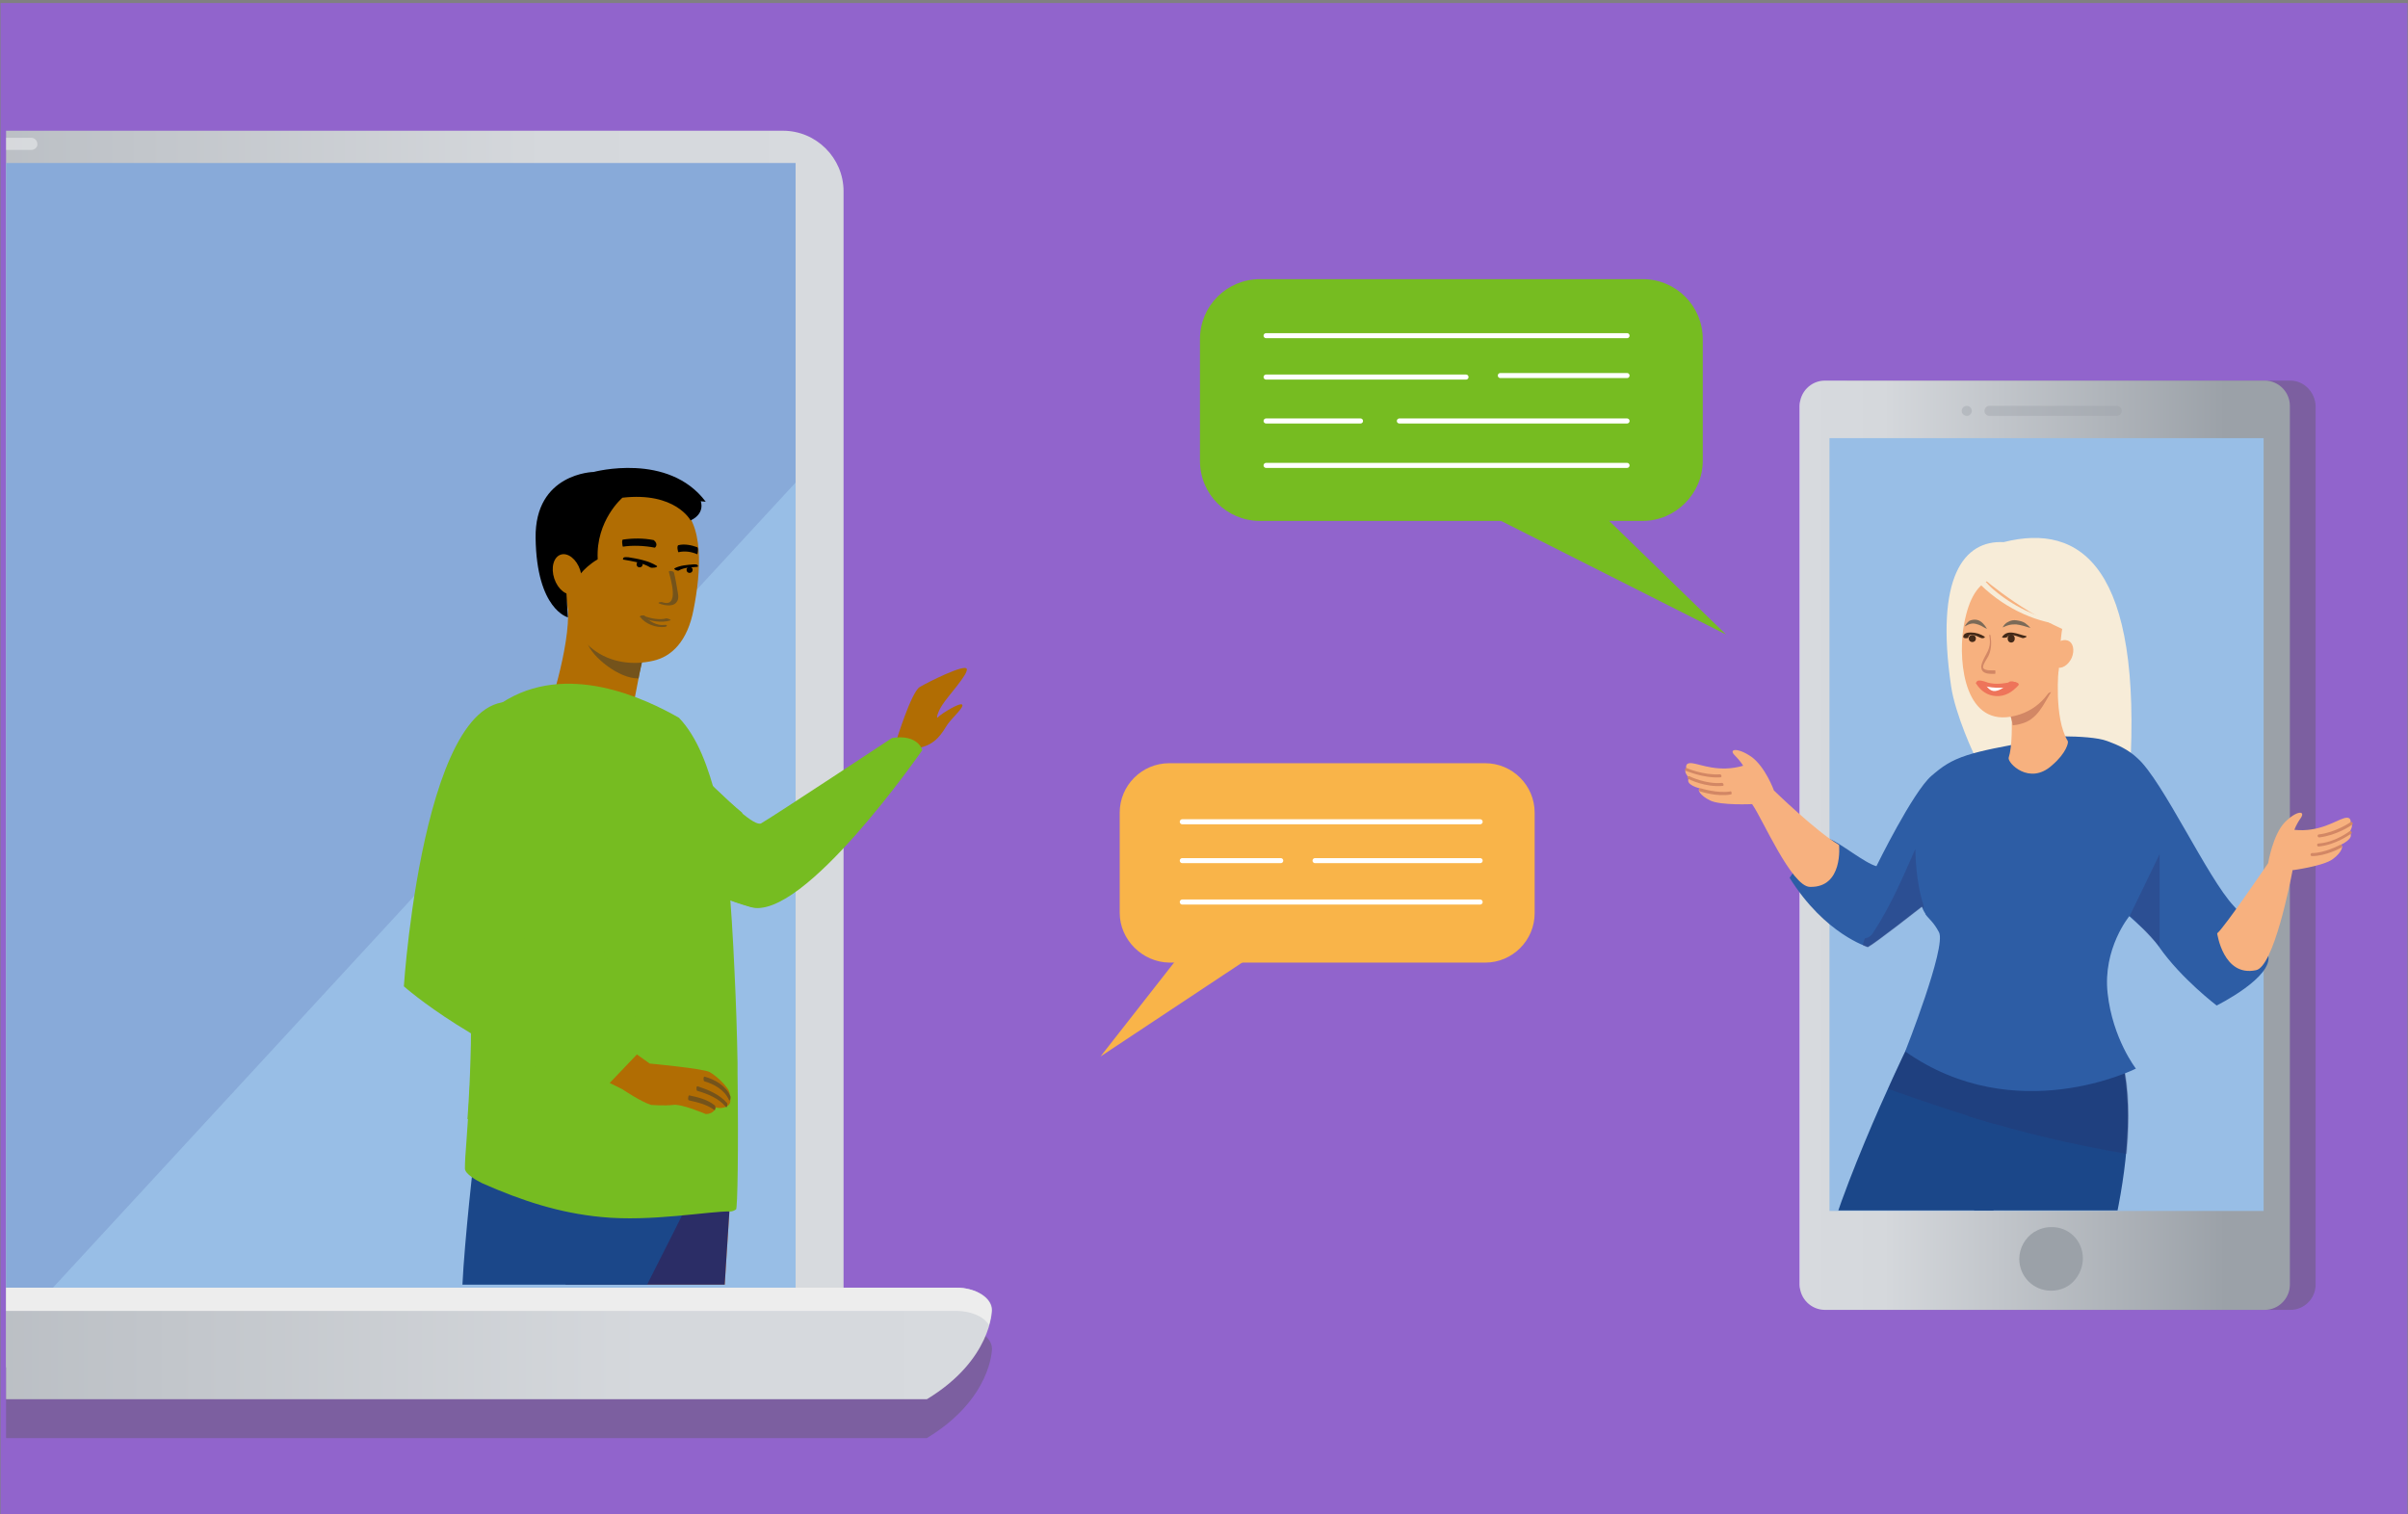 <?xml version="1.0" encoding="utf-8"?>
<!-- Generator: Adobe Illustrator 22.1.0, SVG Export Plug-In . SVG Version: 6.00 Build 0)  -->
<svg version="1.1" id="Слой_1" xmlns="http://www.w3.org/2000/svg" xmlns:xlink="http://www.w3.org/1999/xlink" x="0px" y="0px"
	 viewBox="0 0 477 300" style="enable-background:new 0 0 477 300;" xml:space="preserve">
<rect x="0" y="0" width="477" height="300" fill="#808080" stroke="none"/>
<style type="text/css">
	.st0{fill:#9164CC;}
	.st1{fill:#76BC21;}
	.st2{fill:none;stroke:#FFFFFF;stroke-linecap:round;stroke-linejoin:round;stroke-miterlimit:10;}
	.st3{fill:#F9B449;}
	.st4{fill:#D28765;}
	.st5{clip-path:url(#SVGID_2_);}
	.st6{opacity:0.37;fill:#575756;}
	.st7{fill:url(#SVGID_3_);}
	.st8{opacity:0.4;fill:#9BA1A8;}
	.st9{fill:#9BA1A8;}
	.st10{fill:#98BEE6;}
	.st11{clip-path:url(#SVGID_5_);}
	.st12{fill:#F7ECD8;}
	.st13{fill:#1B4789;}
	.st14{opacity:0.28;}
	.st15{fill:#2B2D66;}
	.st16{fill:#2D5DA5;}
	.st17{opacity:0.28;fill:#2B2D66;}
	.st18{fill:#F7B17F;}
	.st19{fill:#7B6A58;}
	.st20{fill:#FFFFFF;}
	.st21{fill:#EE745A;}
	.st22{fill:#432918;}
	.st23{fill:url(#SVGID_6_);}
	.st24{opacity:0.15;fill:#353A8D;}
	.st25{fill:url(#SVGID_7_);}
	.st26{fill:#EDEDED;}
	.st27{fill:#B16D03;}
	.st28{fill:#74531B;}
	.st29{fill:#030303;}
	.st30{clip-path:url(#SVGID_9_);}
	.st31{fill:#243862;}
	.st32{fill:#F49749;}
	.st33{opacity:0.4;fill:#FFFFFF;}
</style>
<rect x="0.1" y="0.6" class="st0" width="476.8" height="299.8"/>
<g>
	<g>
		<g id="XMLID_3_">
			<g id="XMLID_6_">
				<path id="XMLID_8_" class="st1" d="M337.3,91.3V67.2c0-6.6-5.3-11.9-11.9-11.9h-75.8c-6.6,0-11.9,5.3-11.9,11.9v24.1
					c0,6.6,5.3,11.9,11.9,11.9h75.8C331.9,103.2,337.3,97.8,337.3,91.3z"/>
				<polyline id="XMLID_7_" class="st1" points="305.2,90 341.9,125.7 282.5,95.7 				"/>
			</g>
		</g>
		<line class="st2" x1="322.3" y1="66.5" x2="250.8" y2="66.5"/>
		<line class="st2" x1="322.3" y1="74.4" x2="297.2" y2="74.4"/>
		<line class="st2" x1="290.4" y1="74.7" x2="250.8" y2="74.7"/>
		<line class="st2" x1="322.3" y1="92.2" x2="250.8" y2="92.2"/>
		<line class="st2" x1="269.5" y1="83.4" x2="250.8" y2="83.4"/>
		<line class="st2" x1="322.3" y1="83.4" x2="277.2" y2="83.4"/>
	</g>
	<g>
		<g id="XMLID_9_">
			<g id="XMLID_10_">
				<path id="XMLID_12_" class="st3" d="M221.8,180.8V161c0-5.4,4.4-9.8,9.8-9.8h62.6c5.4,0,9.8,4.4,9.8,9.8v19.9
					c0,5.4-4.4,9.8-9.8,9.8h-62.6C226.3,190.6,221.8,186.2,221.8,180.8z"/>
				<polyline id="XMLID_11_" class="st3" points="241.1,179.8 218,209.3 255.4,184.5 				"/>
			</g>
		</g>
		<line class="st2" x1="234.2" y1="162.8" x2="293.2" y2="162.8"/>
		<line class="st2" x1="234.2" y1="170.5" x2="253.7" y2="170.5"/>
		<line class="st2" x1="260.5" y1="170.5" x2="293.2" y2="170.5"/>
		<line class="st2" x1="234.2" y1="178.7" x2="293.2" y2="178.7"/>
	</g>
</g>
<path class="st4" d="M394.7,131.4c0.9,1,2.6,1,3.6,0.2c0.3-0.2,0.1-1.3-0.2-1.1c-0.9,0.7-2.4,0.8-3.2-0.1
	C394.6,130,394.5,131.1,394.7,131.4L394.7,131.4z"/>
<g>
	<defs>
		<rect id="SVGID_1_" x="1.2" y="0.6" width="475.7" height="299.8"/>
	</defs>
	<clipPath id="SVGID_2_">
		<use xlink:href="#SVGID_1_"  style="overflow:visible;"/>
	</clipPath>
	<g class="st5">
		<g>
			<path class="st6" d="M453.7,75.4h-87.1c-2.7,0-5,2.2-5,5v174.1c0,2.7,2.2,5,5,5h87.1c2.7,0,5-2.2,5-5V80.4
				C458.6,77.7,456.4,75.4,453.7,75.4z"/>
			<g>
				<linearGradient id="SVGID_3_" gradientUnits="userSpaceOnUse" x1="356.609" y1="167.458" x2="453.617" y2="167.458">
					<stop  offset="0" style="stop-color:#FFFFFF"/>
					<stop  offset="0" style="stop-color:#D7DADE"/>
					<stop  offset="0.17" style="stop-color:#D5D8DC"/>
					<stop  offset="0.868" style="stop-color:#9BA1A8"/>
				</linearGradient>
				<path class="st7" d="M453.6,80.4v174.1c0,2.7-2.2,5-5,5h-87.1c-2.7,0-5-2.2-5-5V80.4c0-2.7,2.2-5,5-5h87.1
					C451.4,75.4,453.6,77.7,453.6,80.4z"/>
				<g>
					<path class="st8" d="M419.3,82.4h-25.2c-0.5,0-1-0.4-1-1l0,0c0-0.5,0.4-1,1-1h25.2c0.5,0,1,0.4,1,1l0,0
						C420.3,81.9,419.9,82.4,419.3,82.4z"/>
					<path class="st8" d="M389.6,82.4L389.6,82.4c-0.5,0-1-0.4-1-1l0,0c0-0.5,0.4-1,1-1l0,0c0.5,0,1,0.4,1,1l0,0
						C390.6,81.9,390.2,82.4,389.6,82.4z"/>
				</g>
				<path class="st9" d="M412.6,249.3c0,1.7-0.7,3.3-1.8,4.5c-1.1,1.2-2.7,1.9-4.5,1.9c-3.5,0-6.3-2.8-6.3-6.3
					c0-2.2,1.2-4.2,2.9-5.3c1-0.6,2.1-1,3.4-1C409.8,243,412.6,245.8,412.6,249.3z"/>
				<rect x="362.4" y="86.8" class="st10" width="86" height="153.1"/>
			</g>
			<g>
				<defs>
					<rect id="SVGID_4_" x="294.7" y="99.6" width="198.4" height="140.2"/>
				</defs>
				<clipPath id="SVGID_5_">
					<use xlink:href="#SVGID_4_"  style="overflow:visible;"/>
				</clipPath>
				<g class="st11">
					<path class="st12" d="M396.9,107.4c15.4-3.9,27.5,5,25,46c0,0-14.3,2-30.5-3.3c-0.2-0.1-4.1-8.6-4.9-14.1
						C383.3,114.3,389,107,396.9,107.4z"/>
					<g>
						<path class="st13" d="M394.9,247.1c0,0-7.4,13.7-15.2,20c0,0,4.3,16,0,48.2H365c0,0-6.9-44.7-5.1-59.6
							c1.8-15,17.6-47.6,17.6-47.6l17.4,3.4V247.1z"/>
						<g>
							<path class="st13" d="M389.3,211.6c0,0,1.8,32.7,3.4,48.7c1.6,16,0.9,33.5,4.9,55.1h13.2c0,0,6.3-33.5,2-51.9
								c0,0,12.3-32.1,7.7-52.9L389.3,211.6z"/>
						</g>
					</g>
					<g class="st14">
						<path class="st15" d="M394.9,222.6v-11l-17.4-3.4c0,0-1.4,2.9-3.5,7.5C380.9,218.2,387.9,220.5,394.9,222.6z"/>
						<path class="st15" d="M390.2,254.9c-6.7-0.9-13.4-1.9-20.1-3.1c-3.2,0.1-6.4,0.2-9.5,0.1c-0.3,1.4-0.5,2.7-0.7,3.9
							c-1.8,15,5.1,59.6,5.1,59.6h14.7c3-22.8,1.8-37.4,0.8-44.1c-0.4-2.5,0.4-5.1,2.2-6.9C385.5,261.5,388.1,258,390.2,254.9z"/>
						<g>
							<path class="st15" d="M415.1,257.3c-7.6-0.5-15.2-1.2-22.8-2.1c0.2,1.9,0.3,3.6,0.5,5.2c1.6,16,0.9,33.5,4.9,55.1h13.2
								c0,0,6.3-33.5,2-51.9C412.9,263.5,413.8,261.2,415.1,257.3z"/>
							<path class="st15" d="M421.3,228.6c0.6-6.2,0.6-12.5-0.7-18l-31.3,1c0,0,0.2,3.8,0.5,9.5
								C400.2,224.3,410.7,226.8,421.3,228.6z"/>
						</g>
					</g>
					<g>
						<path class="st15" d="M409.1,315.4c0,0,3.1,4.5,1.9,18.6h-2.8l-1.4-7.9c0,0-0.9,6.5-3.4,7.9c-2.6,1.4-13.2,1.4-14.9,0
							c-1.7-1.4,1.8-3,5.6-6.9c3.8-3.9,3.8-11.7,3.8-11.7H409.1z"/>
						<path class="st15" d="M378.3,315.4c0,0,3.1,4.5,1.9,18.6h-2.8l-1.4-7.9c0,0-0.9,6.5-3.4,7.9c-2.6,1.4-13.2,1.4-14.9,0
							c-1.7-1.4,1.8-3,5.6-6.9c3.8-3.9,3.8-11.7,3.8-11.7H378.3z"/>
					</g>
					<g>
						<g>
							<path class="st16" d="M442.5,179.5c-5.2-5.5-14.1-24.9-19.1-29.3c-1.8-1.7-3.8-2.6-6-3.4c-3.7-1.4-14.6-0.8-14.6-0.8l0.1,0.8
								c-6.4,1.1-10.4,1.9-13.2,2.8c-3.4,1.1-5,2.3-7.1,4.1c-3.7,3.2-10.9,17.9-10.9,17.9c-2.3-0.6-7.3-4.7-9.3-5.4
								c-0.6-0.2-1.6,0-2.1-0.3c0,0.7-5.5,7.4-5.8,8c7,11.2,15.5,13.7,15.5,13.7c1.4-0.7,10.7-8,10.7-8c0.2,0.5,0.3,0.8,0.5,1.1
								c0.1,0.1,0.1,0.2,0.2,0.3c0,0,0,0,0,0.1v0c0.7,1,1.6,1.5,2.7,3.6c1.5,2.9-6.7,23.6-6.7,23.6c21.9,15.4,45.7,3.4,45.7,3.4
								s-4.6-5.9-5.6-14.9c-1-8.9,4.3-15.3,4.3-15.3c1.4,1.3,3.9,3.3,5.9,6.1c4.4,6.3,11.4,11.6,11.4,11.6s11.3-5.6,10.2-10
								C448.7,186.3,442.5,179.5,442.5,179.5z"/>
							<path class="st17" d="M380.9,180c0.1-0.2,0.1-0.3,0.2-0.4c-1.2-3.7-1.6-7.6-1.7-11.4c-2.5,5.7-4.9,11.3-8.3,16.5
								c-0.4,0.7-1,1.1-1.7,1.2c-0.2,0.5-0.3,0.9-0.4,1.4c0.6,0.3,1,0.4,1,0.4c1.4-0.7,10.7-8,10.7-8
								C380.8,179.7,380.8,179.8,380.9,180z"/>
							<path class="st17" d="M421.9,181.4c1.4,1.3,3.5,3.6,5.9,6.1v-18.3L421.9,181.4z"/>
						</g>
						<g>
							<g>
								<path class="st18" d="M439.2,184.9c0,0,1.2,8.7,7.7,7.3c3.5-0.7,6.8-17.5,7.2-19.6c0-0.1,0-0.2,0-0.2s6.1-0.8,8-2.2
									c1.9-1.4,2.2-2.8,1.5-2.8c0,0,3-1.3,1.8-2.5c0,0,1-1.6,0.2-1.8c0,0,0.4-1.5-1.3-1c-1.7,0.5-4.9,2.8-9.8,2.3
									c0,0,0.3-1,1.3-2.4c0.9-1.4-0.8-1.5-3.2,0.9c-2.4,2.5-3.3,8.1-3.3,8.1S440.6,183.8,439.2,184.9z"/>
								<g>
									<path class="st4" d="M458,169c2.5,0,5.5-1.6,5.5-1.6c0.1-0.1,0.3,0,0.4,0.1c0.1,0.1,0,0.3-0.1,0.4
										c-0.1,0.1-3.1,1.7-5.8,1.7c-0.2,0-0.3-0.1-0.3-0.3C457.7,169.1,457.9,169,458,169z"/>
									<path class="st4" d="M459.3,167.7c-0.2,0-0.3-0.1-0.3-0.3c0-0.2,0.1-0.3,0.3-0.3c3.2-0.2,6.1-2.4,6.1-2.4
										c0.1-0.1,0.3-0.1,0.4,0.1c0.1,0.1,0.1,0.3-0.1,0.4C465.6,165.2,462.7,167.4,459.3,167.7
										C459.3,167.7,459.3,167.7,459.3,167.7z"/>
									<path class="st4" d="M459.4,165.9c-0.1,0-0.3-0.1-0.3-0.3c0-0.2,0.1-0.3,0.3-0.3c3.3-0.4,6.2-2.4,6.2-2.4
										c0.1-0.1,0.3-0.1,0.4,0.1c0.1,0.1,0.1,0.3-0.1,0.4C465.8,163.5,462.9,165.5,459.4,165.9
										C459.4,165.9,459.4,165.9,459.4,165.9z"/>
								</g>
							</g>
							<g>
								<path class="st18" d="M364.3,167.4c0,0,0.9,8.5-5.8,8.3c-3.6-0.1-9.4-13.5-11.3-16.2c-0.1-0.1-0.1-0.2-0.1-0.2
									s-6.2,0.3-8.3-0.7c-2.1-1-2.7-2.3-2-2.4c0,0-3.2-0.7-2.2-2.1c0,0-1.3-1.3-0.5-1.7c0,0-0.6-1.4,1.1-1.2
									c1.7,0.2,5.3,1.9,10.1,0.5c0,0-0.5-0.9-1.7-2.1c-1.2-1.2,0.5-1.6,3.3,0.3c2.8,2,4.5,6.7,4.5,6.7S359.6,164.6,364.3,167.4z"
									/>
								<g>
									<path class="st4" d="M342.7,156.8c-2.5,0.4-5.7-0.6-5.7-0.6c-0.2-0.1-0.3,0-0.4,0.2s0,0.3,0.2,0.4c0.1,0,3.3,1.1,6,0.6
										c0.2,0,0.3-0.2,0.2-0.3C343,156.8,342.9,156.7,342.7,156.8z"/>
									<path class="st4" d="M341.2,155.7c0.2,0,0.3-0.2,0.2-0.3c0-0.2-0.2-0.3-0.3-0.3c-3.2,0.3-6.4-1.3-6.4-1.3
										c-0.1-0.1-0.3,0-0.4,0.1c-0.1,0.1,0,0.3,0.1,0.4C334.6,154.4,337.8,156,341.2,155.7C341.2,155.7,341.2,155.7,341.2,155.7z"
										/>
									<path class="st4" d="M340.8,154c0.1,0,0.3-0.2,0.2-0.3c0-0.2-0.2-0.3-0.3-0.3c-3.3,0.2-6.5-1.2-6.5-1.2
										c-0.1-0.1-0.3,0-0.4,0.1c-0.1,0.1,0,0.3,0.1,0.4C334.1,152.7,337.3,154.2,340.8,154C340.8,154,340.8,154,340.8,154z"/>
								</g>
							</g>
						</g>
					</g>
					<path class="st18" d="M407.8,132.4c0,0-1,9.8,1.8,14.4c0.2,0.3-0.3,2.4-3.1,4.8c-4.5,4.1-8.9-0.5-8.6-1.5
						c1.4-4.3,0-16.7,0-16.7L407.8,132.4z"/>
					<path class="st4" d="M395.3,139c-0.1,0-0.2,0-0.2,0c0,0,0,0,0-0.1c3.4-0.2,6.9-0.8,10.3-1.5c0.3-0.1,0.6-0.2,0.9-0.3
						c-1.5,2.4-2.7,5.5-6,6.3c-0.2,0.1-1.4,0.3-1.6,0.3C398.5,142.1,397.5,139,395.3,139z"/>
					<path class="st18" d="M406.1,116.4c0,0,0.6,1.5,2,5.8c1.4,4.3,1.1,17.1-8.9,19.6c-9.9,2.5-11.3-10.2-10.3-17.2
						C390.6,113.8,395.5,112.1,406.1,116.4z"/>
					<path class="st12" d="M407.8,135.9c-0.1-3.5,0.4-9.8,0.7-11.3c-9.5-4.3-16.8-11-16.8-11l1.7-0.4c3.7-5.7,8.7-1.4,13.6-0.2
						c4.9,1.2,6,6.2,5.4,13.5c-0.4,5.3-2.5,8.3-3.5,9.6C408.4,136,408.1,135.9,407.8,135.9z"/>
					<path class="st18" d="M406.5,128.8c-0.6,1.5-0.3,3,0.8,3.4c1.1,0.4,2.4-0.4,3.1-1.9c0.6-1.5,0.3-3-0.8-3.4
						C408.5,126.5,407.2,127.3,406.5,128.8z"/>
					<path class="st19" d="M402.2,124.4c-1-0.3-1.9-0.6-2.8-0.7c-0.5,0-0.9,0-1.3,0.1c-0.5,0.1-0.9,0.3-1.4,0.5
						c0.2-0.4,0.6-0.9,1.1-1.1c0.5-0.3,1.1-0.4,1.7-0.3c0.6,0.1,1.1,0.2,1.6,0.5C401.5,123.7,401.9,124,402.2,124.4z"/>
					<path class="st12" d="M391.6,113.2c0.9,1.1,2.2,2.7,3.3,3.6c3.7,3.2,8.5,5.5,13.4,6.6c0.5,0.1,0.1,0.3-0.2,0.3
						c-5-0.6-11.5-3.2-16.9-9C391.3,114.6,391.5,113.4,391.6,113.2z"/>
					<path class="st19" d="M393.6,124.6c-0.4-0.2-0.8-0.4-1.1-0.6c-0.4-0.2-0.7-0.3-1.1-0.4c-0.4-0.1-0.7-0.1-1.1,0
						c-0.4,0.1-0.7,0.3-1.1,0.5c0.2-0.4,0.5-0.8,0.9-1.1c0.4-0.2,1-0.3,1.5-0.2c0.5,0.1,0.9,0.4,1.2,0.7
						C393.1,123.8,393.4,124.2,393.6,124.6z"/>
					<path class="st4" d="M394.1,126.2c0.4,2.5-0.8,3.2-1.5,5.2c-0.1,0.3-0.2,0.7-0.1,1c0.2,1.2,1.7,1.1,2.7,1.1
						c0.1,0,0.1-0.7,0-0.7c-0.6,0-1.9,0.1-2.3-0.4c-0.4-0.5,0.9-2.1,1.1-2.7c0.5-1.2,0.5-2.5,0.3-3.8
						C394.1,125.4,394,126,394.1,126.2L394.1,126.2z"/>
					<path class="st20" d="M396.3,135.9c-0.5,0.1-1.1,0.1-1.6,0c-0.8-0.1-1.4-0.1-1.9-0.3c0.1,0.3,0.3,0.6,0.4,0.8
						c0.8,0.2,1.4,0.9,2.2,1c0.2,0,1.8-0.3,2-0.4c0.7-0.6,0.7-0.6,0.8-1.5C397.6,135.8,397,135.9,396.3,135.9z"/>
					<g>
						<g>
							<path class="st21" d="M391.7,135.5c2.5,0.9,5.1,1,7.7,0.3c1.3-0.3-0.4-0.9-1-0.7c-1.8,0.4-3.6,0.6-5.3-0.1
								c-0.4-0.1-1-0.3-1.4-0.1C391.5,135.1,391.2,135.4,391.7,135.5L391.7,135.5z"/>
						</g>
					</g>
					<g>
						<g>
							<path class="st21" d="M391.5,135.5c0.9,1.4,2.2,2.3,3.9,2.4c1.8,0.1,3.2-0.8,4.4-2.1c0.4-0.4-1.4-1.1-1.8-0.7
								c-0.6,0.7-1.3,1.4-2.3,1.7c-1.2,0.4-1.9-0.4-2.5-1.3C393,135.1,391.1,134.9,391.5,135.5L391.5,135.5z"/>
						</g>
					</g>
					<g>
						<g>
							<path class="st22" d="M401.3,126c-1.5-0.3-3.6-1.5-4.7,0.2c-0.1,0.2,0.8,0.2,1,0c0.6-0.9,2.2,0,3,0.2
								C400.9,126.5,401.8,126.1,401.3,126L401.3,126z"/>
						</g>
					</g>
					<g>
						<g>
							<path class="st22" d="M393.1,126.1c-0.8-0.5-1.7-0.8-2.7-0.8c-0.6,0-1.5,0.1-1.5,0.9c0,0.3,1,0.3,1,0.1
								c0.1-1.1,1.9-0.2,2.3,0c0.2,0.1,0.5,0.2,0.7,0.1C393,126.4,393.3,126.3,393.1,126.1L393.1,126.1z"/>
						</g>
					</g>
					<ellipse class="st22" cx="398.4" cy="126.5" rx="0.7" ry="0.8"/>
					<ellipse class="st22" cx="390.7" cy="126.5" rx="0.7" ry="0.7"/>
				</g>
			</g>
		</g>
		<g>
			<g>
				<path class="st6" d="M-203.2,284.9h386.8c12.9-7.8,12.9-17.7,12.9-17.7c0-2.4-3.2-4.4-7-4.4h-392.6c-3.9,0-7,2-7,4.4v13.3
					C-210.2,283-207.1,284.9-203.2,284.9z"/>
				<g>
					<linearGradient id="SVGID_6_" gradientUnits="userSpaceOnUse" x1="-180.588" y1="148.398" x2="167.063" y2="148.398">
						<stop  offset="0.133" style="stop-color:#9BA1A8"/>
						<stop  offset="0.83" style="stop-color:#D5D8DC"/>
						<stop  offset="1" style="stop-color:#D7DADE"/>
						<stop  offset="1" style="stop-color:#FFFFFF"/>
					</linearGradient>
					<path class="st23" d="M155.1,270.9h-323.7c-6.6,0-12-5.4-12-12v-221c0-6.6,5.4-12,12-12h323.7c6.6,0,12,5.4,12,12v221
						C167.1,265.5,161.7,270.9,155.1,270.9z"/>
					<rect x="-170.2" y="32.3" class="st10" width="327.8" height="223"/>
					<polygon class="st24" points="10.3,255.3 -170.2,255.3 -170.2,32.3 157.6,32.3 157.6,95.6 					"/>
				</g>
				<linearGradient id="SVGID_7_" gradientUnits="userSpaceOnUse" x1="-210.215" y1="266.122" x2="196.44" y2="266.122">
					<stop  offset="0.133" style="stop-color:#9BA1A8"/>
					<stop  offset="0.83" style="stop-color:#D5D8DC"/>
					<stop  offset="1" style="stop-color:#D7DADE"/>
					<stop  offset="1" style="stop-color:#FFFFFF"/>
				</linearGradient>
				<path class="st25" d="M-203.2,277.2h386.8c12.9-7.8,12.9-17.7,12.9-17.7c0-2.4-3.2-4.4-7-4.4h-392.6c-3.9,0-7,2-7,4.4v13.3
					C-210.2,275.2-207.1,277.2-203.2,277.2z"/>
				<path class="st26" d="M-203.2,259.7h392.6c2.9,0,5.5,1.1,6.5,2.8c0.5-1.8,0.5-3,0.5-3c0-2.4-3.2-4.4-7-4.4h-392.6
					c-3.9,0-7,2-7,4.4v4.6C-210.2,261.6-207.1,259.7-203.2,259.7z"/>
			</g>
			<path class="st18" d="M114.9,112.9c0,0-2.5-3.5-5.2-1.7c-2.7,1.7,1,8,3.8,8.1C116.3,119.3,114.9,112.9,114.9,112.9z"/>
			<path class="st27" d="M127.3,130.2l-2.2,11.4c0,0-4,13.8-16.5-0.6c0,0,5.1-15,3.7-22.2c0,0,0.6,0.3,1.5,0.4
				C113.8,119.2,115.6,129.7,127.3,130.2z"/>
			<path class="st4" d="M135.7,103.4c-1.4,0.2-2.9,0.4-4.3,0.7c1.6,0,3.2,0.1,4.9,0.1C136,103.9,135.9,103.6,135.7,103.4z"/>
			<path class="st28" d="M133.5,114.8c-3.6,2.4-9.3,1.4-13.3,1.4c-0.6,0-1.2-0.2-1.6-0.6c-0.6,0.2-1.2,0.5-1.8,0.7
				c-0.2,2.7-0.3,5.4-0.4,8.1c0,1.2-0.3,2.2,0,3.1c0.9,2.6,6.2,7,10.1,6.9c0.1-1,1.2-5.1,1.3-6.1c0.2-1.2,0.5-1.3,1.6-1.4
				c1.2-1.7,2.6-3.3,3.7-5.2c0.3-0.5,0.7-0.9,1.1-1.1c0.2-2.1,0.6-4.1,1-6.1C134.6,114.5,134.1,114.7,133.5,114.8z"/>
			<path class="st27" d="M111.9,114.7c-0.1,13.8,9.3,18.1,17.5,16.2c3.6-0.8,6.8-3.8,8-10.2c1.4-7.1,2.3-17.3-3.2-20.8
				C122.8,92.7,112.1,97.7,111.9,114.7z"/>
			<g>
				<g>
					<path d="M123.7,110.9c1.7,0.3,3.6,0.6,5.1,1.5c0.3,0.2,1.7,0,1.3-0.3c-1.6-1-3.7-1.4-5.6-1.7c-0.2,0-0.8-0.1-1,0.1
						C123.3,110.8,123.4,110.9,123.7,110.9L123.7,110.9z"/>
				</g>
			</g>
			<g>
				<g>
					<path d="M134.5,113c1-0.6,2.5-0.6,3.6-0.7c0.2,0,0.2-0.2,0.1-0.3c-0.1-0.2-0.5-0.2-0.7-0.2c-1.3,0.1-2.8,0.2-3.9,0.8
						C133.4,112.8,134.3,113.2,134.5,113L134.5,113z"/>
				</g>
			</g>
			<circle class="st29" cx="126.7" cy="111.8" r="0.6"/>
			<circle class="st29" cx="136.6" cy="112.9" r="0.6"/>
			<g>
				<g>
					<g>
						<path class="st28" d="M132.5,113.3c0.3,1.3,2.2,7.2-1.3,6c-0.3-0.1-1.2,0.1-0.5,0.3c1.1,0.4,2.9,0.7,3.5-0.6
							c0.3-0.6,0.1-1.4,0-2c-0.2-1.2-0.4-2.4-0.7-3.6C133.4,113.1,132.4,113,132.5,113.3L132.5,113.3z"/>
					</g>
				</g>
				<g>
					<g>
						<path class="st28" d="M127,122.3c1.7,0.7,4,1.2,5.8,0.6c0.3-0.1-0.6-0.4-0.8-0.4c-1.3,0.4-3.2,0-4.5-0.5
							C127.2,122,126.4,122.1,127,122.3L127,122.3z"/>
					</g>
				</g>
				<g>
					<g>
						<path class="st28" d="M126.8,122.2c1,1.4,3.1,2.2,4.9,2c0.6-0.1,0.5-0.5-0.1-0.4c-1.4,0.2-3.1-0.7-3.9-1.8
							C127.5,121.8,126.6,122,126.8,122.2L126.8,122.2z"/>
					</g>
				</g>
			</g>
			<g>
				<path d="M136.8,103.1c0,0-3-5.7-13.5-4.5c0,0-5.3,4.5-4.9,12.2c-3.2,1.9-4.4,4.3-4.4,4.3s-1-4.2-1.7-2.9
					c-0.5,1,0.2,10.1,0.2,10.1s-6.2-1.5-6.4-15.7c-0.2-12.9,11.5-13.1,11.5-13.1s14.8-4,22.2,5.9l-1-0.1
					C138.8,99.2,139.8,101.7,136.8,103.1z"/>
			</g>
			
				<ellipse transform="matrix(0.949 -0.314 0.314 0.949 -30.041 41.068)" class="st27" cx="112.4" cy="113.8" rx="2.7" ry="4.1"/>
			<path class="st29" d="M129.5,107c-2-0.4-4.1-0.4-6.1-0.1c-0.3,0-0.1,1.4,0,1.4c1.9-0.3,4.3-0.2,6.3,0.2
				C129.8,108.5,130.5,107.8,129.5,107z"/>
			<path class="st29" d="M134.4,109.4c1.2-0.3,2.6-0.1,3.7,0.4c0.1,0,0.3-1.3,0-1.4c-1.1-0.4-2.5-0.7-3.7-0.4
				C134,108.1,134.3,109.4,134.4,109.4L134.4,109.4z"/>
			<g>
				<defs>
					<rect id="SVGID_8_" x="61.6" y="76.4" width="134.8" height="178.1"/>
				</defs>
				<clipPath id="SVGID_9_">
					<use xlink:href="#SVGID_8_"  style="overflow:visible;"/>
				</clipPath>
				<g class="st30">
					<g>
						<path class="st27" d="M177.5,146.9c0,0,3-9.8,4.7-10.8c1.7-1,8.9-4.6,9.3-3.6c0.4,1-3.9,5.6-4.8,7.1c-1,1.5-1.4,3.1-0.8,2.4
							c0.7-0.7,4.3-2.9,4.7-2.4c0.4,0.5-1.8,2.4-2.9,3.9c-1,1.5-2.2,4.1-5.9,4.7C178.1,148.8,177.5,146.9,177.5,146.9z"/>
						<path class="st1" d="M109.4,140.4c0,0,6,29.7,39.3,39.3c10.4,3,34-31.1,34-31.1s-0.8-3.2-6-2.4c0,0-23,15.2-25.9,16.9
							c-2.6,1.5-19.4-18.8-27.1-22.1C115.9,137.6,109.4,140.4,109.4,140.4z"/>
						<path class="st1" d="M147,161c-6.1-5-17.5-17.6-23.4-20.2c-7.7-3.3-14.3-0.5-14.3-0.5s6,29.7,39.3,39.3
							c2.3,0.7,5.1-0.5,8.3-2.6c-0.2-0.2-0.3-0.3-0.5-0.5C149.6,178.6,147.6,169,147,161z"/>
						<g>
							<path class="st31" d="M57.7,358.8c0,0-5.1,4.7-4.1,8c1,3.3,5.6,5.5,6.2,9.6c0.6,4.1,3.1,6.3,5.4,6.3c2.2,0,10.7,0,10.7,0
								s1.7-2.9-2.3-3.7c-4-0.9-5.5-5.6-5.2-10c0.2-4.4-0.4-10.3-0.4-10.3l-8.5-2L57.7,358.8z"/>
							<path class="st31" d="M124.1,370.1c0,0-0.9,10.6,1.3,11.7l28.7-0.1c0,0,0-3.3-4.6-4.1c-4.6-0.7-12.7-3.4-14.1-9.5
								C134.1,362.3,124.1,370.1,124.1,370.1z"/>
							<path class="st32" d="M144.6,238.2c0,0-1.2,18.6-2.6,41c-1.9,30.4-4.2,50.5-4.5,57.5c-0.4,12.3-2,31.9-2,31.9
								s-3.8,4.7-11.3,2.7c0,0-6.7-28-8.6-57.7c0-0.5-0.1-1-0.1-1.5c-1.8-30.2-4.6-76.5-4.6-76.5L144.6,238.2z"/>
							<path class="st15" d="M144.6,238.2c0,0-1.2,18.6-2.6,41l-26.4,34.4c0-0.5-0.1-1-0.1-1.5c-1.8-30.2-4.6-76.5-4.6-76.5
								L144.6,238.2z"/>
							<path class="st13" d="M137.7,235.6c0,0-27.3,54.9-45.3,86.6c-18,31.7-23.6,40.5-23.6,40.5s-10.3-4.1-11.2-6.8
								c0,0,12.6-49.8,21.5-66.7c7.7-14.6,12.1-25.8,12.5-34.6c0.4-8.8,2.4-26.3,2.4-26.3L137.7,235.6z"/>
						</g>
						<path class="st1" d="M146.1,212.6c0-0.6,0-1.2,0-1.8v-0.2c-0.1-5.8-0.3-12-0.6-18.1c-0.6-13.5-1.6-26.5-3.4-33.6
							c-1.8-7-3.9-12.8-7.6-16.7c-6.5-3.7-22.3-11.4-35.2-2.9c-8.4,8.1-8.9,15.6-10.4,24.2c0,0.1,5.5-6,5.5-6
							c-1.1,6.7-1.7,14.2-1.6,22c0,2.9,0.1,5.9,0.2,8.8c0.8,13.3,0.3,25.2-0.3,33.4c-0.1,1.6-0.2,3.1-0.3,4.4
							c-0.2,2.3-0.3,4.2-0.3,5.4c0,1.1,2.4,2.4,3.4,2.9c7.9,3.5,15.3,5.9,23.6,6.7c9.9,1,21.5-1.2,25.6-1.1c0.4,0,0.8-0.2,1.1-0.4
							C146.1,239.5,146.3,227.6,146.1,212.6z"/>
						<path class="st1" d="M110.2,154.1c-3,2.8-5.9,6.6-5.9,6.6l-10-3.2c-1.1,6.7-1.7,14.2-1.6,22c0,2.9,0.1,5.9,0.2,8.8
							c0.8,13.3,0.3,25.2-0.3,33.4c23.2-0.8,33-8.7,35.1-17.3C123.7,199.5,108.9,166.2,110.2,154.1z"/>
					</g>
					<g>
						<g>
							<path class="st27" d="M114.8,200.8l13.9,9.9c0,0,10.8,1,11.9,1.7c1.6,0.9,4.7,3.9,3.8,4.7c0,0,0.8,1.3-0.3,2
								c-1.1,0.7-2.3,0.3-2.3,0.3s-0.3,1.3-2,1.3c0,0-4.9-2.1-6.5-1.8c-1.6,0.2-4.3,0-4.3,0c-2-0.6-5.7-3.1-5.7-3.1l-17.5-8.7
								L114.8,200.8z"/>
							<path class="st28" d="M139.5,214.2c2,0.6,4,1.7,4.9,3.7c0.2,0.4,0.4-0.4,0.3-0.7c-0.9-2.1-3-3.3-5.1-3.9
								C139.3,213.2,139.3,214.1,139.5,214.2L139.5,214.2z"/>
							<path class="st28" d="M138.1,216.1c2.1,0.6,4.3,1.5,5.7,3.2c0.2,0.3,0.4-0.6,0.2-0.8c-1.5-1.7-3.7-2.6-5.8-3.3
								C137.9,215.1,137.9,216,138.1,216.1L138.1,216.1z"/>
							<path class="st28" d="M136.5,218c1.8,0.4,3.5,0.8,5,1.9c0.2,0.2,0.3-0.7,0.1-0.9c-1.5-1.2-3.2-1.6-5.1-2
								C136.3,217.1,136.2,218,136.5,218L136.5,218z"/>
						</g>
						<path class="st1" d="M99.9,182.2c0,0,22.5-31.8,5.9-41.6C84.4,128.1,80,195.4,80,195.4s14.8,13.2,39.1,20.9l8.2-8.6
							L99.9,182.2z"/>
					</g>
				</g>
			</g>
		</g>
		<g>
			<path class="st33" d="M6.2,29.7h-31.9c-0.7,0-1.2-0.6-1.2-1.2l0,0c0-0.7,0.6-1.2,1.2-1.2H6.2c0.7,0,1.2,0.6,1.2,1.2l0,0
				C7.5,29.1,6.9,29.7,6.2,29.7z"/>
			<path class="st33" d="M-31.4,29.7L-31.4,29.7c-0.7,0-1.2-0.6-1.2-1.2l0,0c0-0.7,0.6-1.2,1.2-1.2l0,0c0.7,0,1.2,0.6,1.2,1.2l0,0
				C-30.1,29.1-30.7,29.7-31.4,29.7z"/>
		</g>
	</g>
</g>
</svg>
